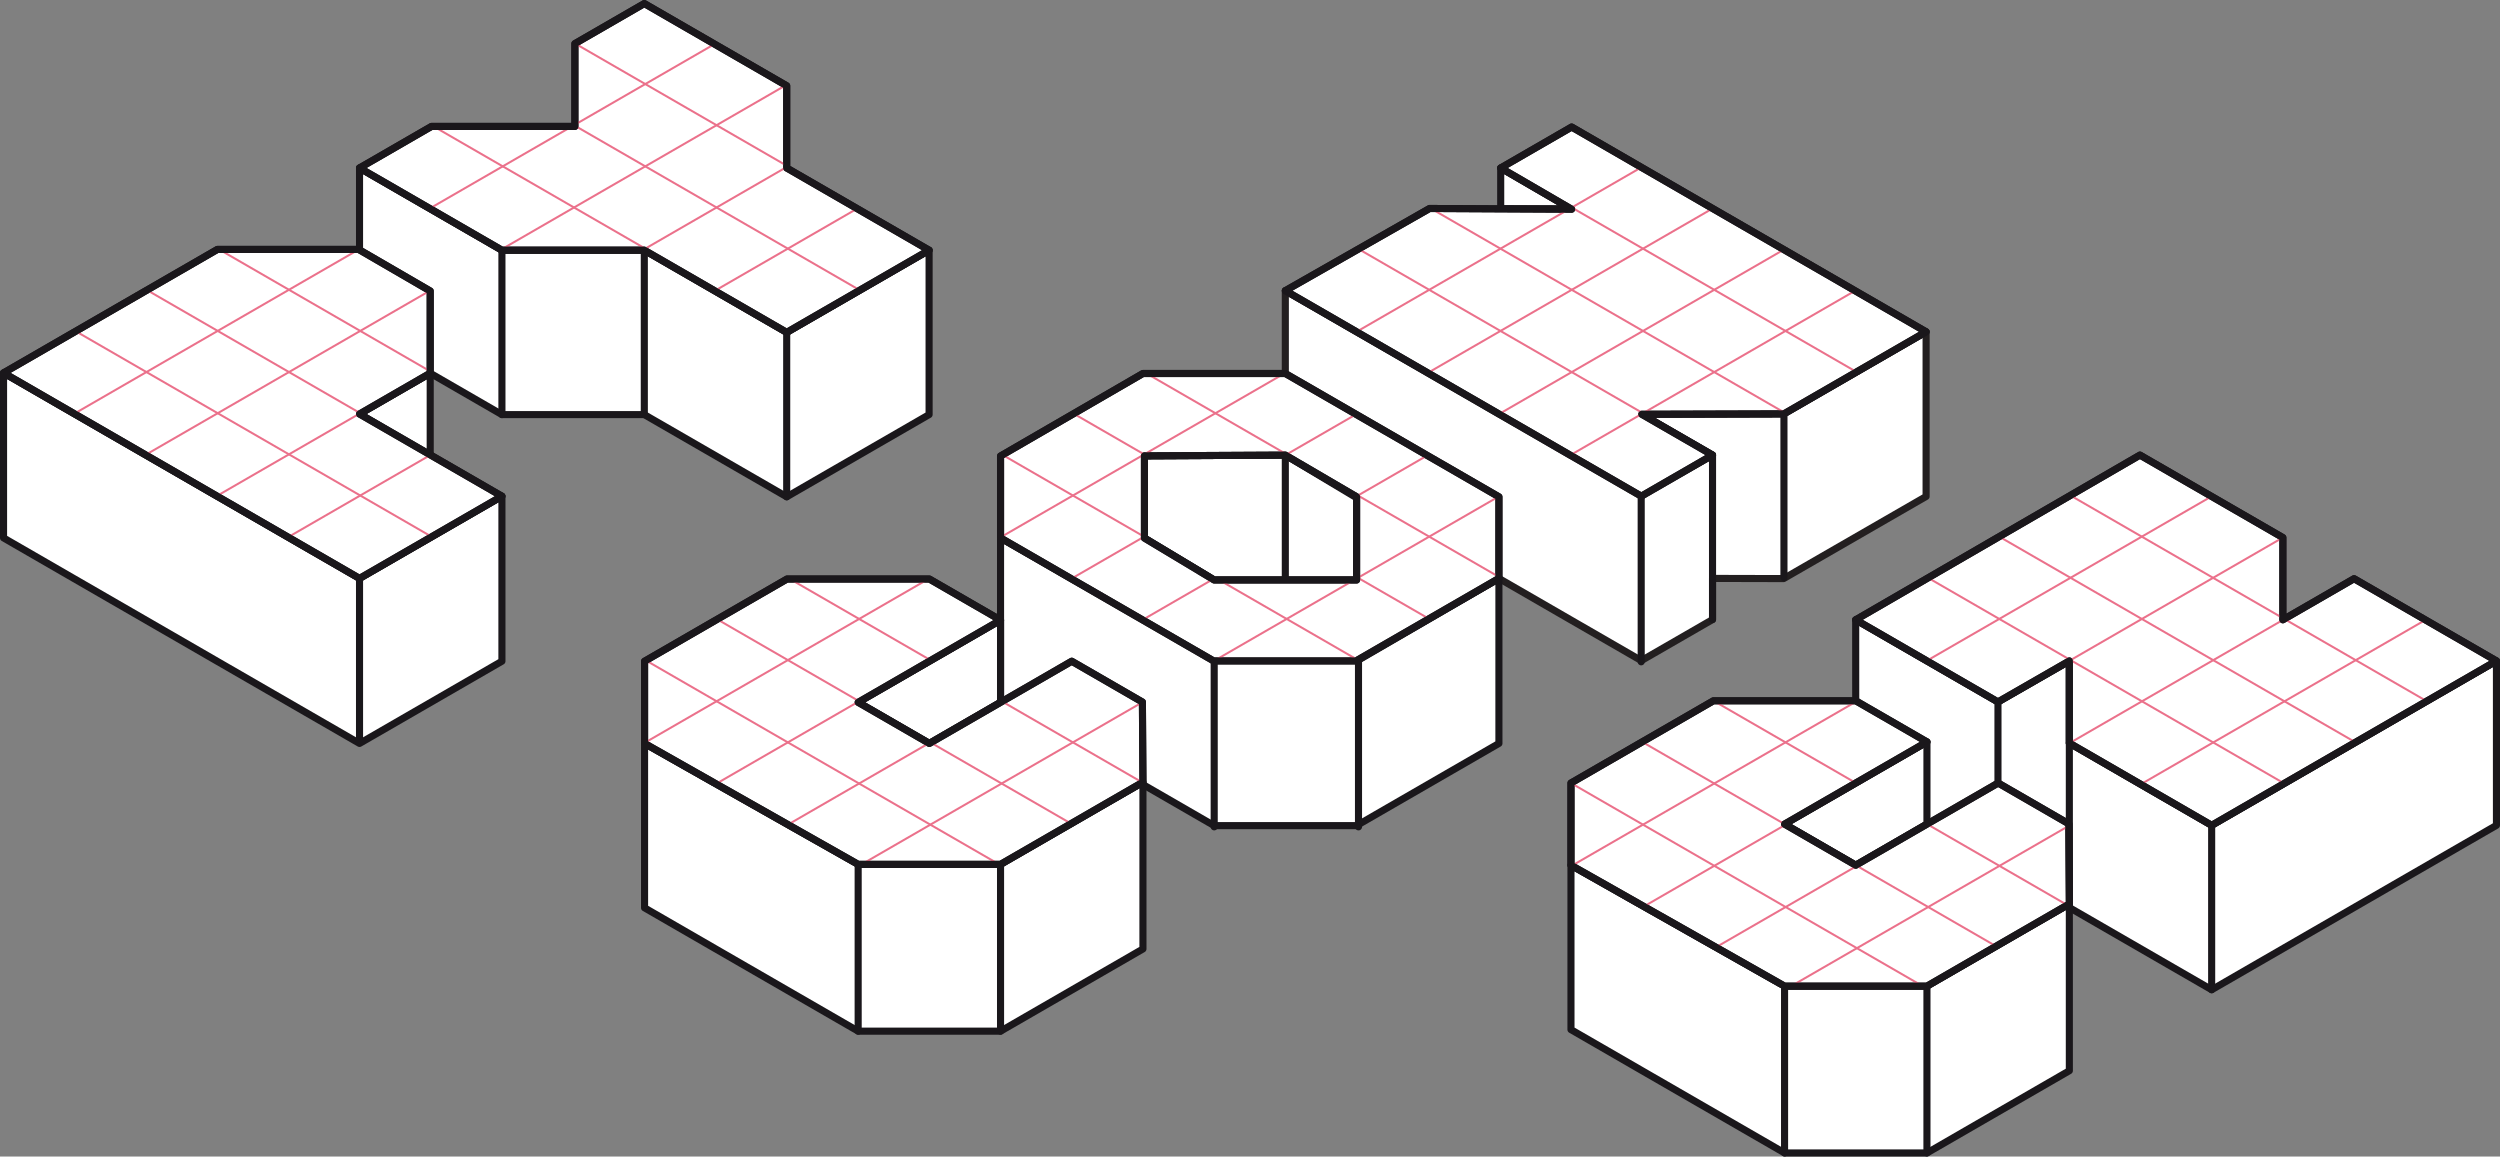 <?xml version="1.0"?>

<!-- Generator: Adobe Illustrator 16.0.0, SVG Export Plug-In . SVG Version: 6.00 Build 0)  -->

<svg xmlns:dc="http://purl.org/dc/elements/1.1/" xmlns:cc="http://creativecommons.org/ns#" xmlns:rdf="http://www.w3.org/1999/02/22-rdf-syntax-ns#" xmlns:svg="http://www.w3.org/2000/svg" xmlns="http://www.w3.org/2000/svg" xmlns:xlink="http://www.w3.org/1999/xlink" xmlns:sodipodi="http://sodipodi.sourceforge.net/DTD/sodipodi-0.dtd" xmlns:inkscape="http://www.inkscape.org/namespaces/inkscape" version="1.1" x="0px" y="0px" width="610.985" height="282.654" viewBox="0 0 610.985 282.654" enable-background="new 0 0 841.891 595.28" xml:space="preserve" id="svg2" inkscape:version="0.91 r13725" sodipodi:docname="pyconlogo_grid.svg"><rect x="0" y="0" width="610.985" height="282.654" fill="#808080" stroke="none"/><defs id="defs286"></defs><sodipodi:namedview pagecolor="#ffffff" bordercolor="#666666" borderopacity="1" objecttolerance="10" gridtolerance="10" guidetolerance="10" inkscape:pageopacity="0" inkscape:pageshadow="2" inkscape:window-width="937" inkscape:window-height="559" id="namedview284" showgrid="false" inkscape:zoom="0.35396507" inkscape:cx="420.9455" inkscape:cy="297.64001" inkscape:window-x="347" inkscape:window-y="34" inkscape:window-maximized="0" inkscape:current-layer="svg2"></sodipodi:namedview><g id="Layer_2" transform="translate(0,-312.626)"></g><g id="Layer_1" transform="translate(-120.453,-140.32)"><g id="g6"><polygon stroke-miterlimit="10" points="538.985,291.736 521.578,301.772 434.578,251.544 434.578,211.359 521.551,261.297 538.985,251.538 521.696,241.565 556.439,241.462 591.18,221.405 591.18,261.655 556.363,281.724 538.985,281.68 " id="polygon8" style="fill:#ffffff;stroke:#231f20;stroke-width:1.735;stroke-linecap:round;stroke-linejoin:round;stroke-miterlimit:10"></polygon><polygon stroke-miterlimit="10" points="626.188,321.922 660.972,342.023 730.57,301.84 730.57,342.023 660.969,382.206 573.988,331.986 573.971,291.794 608.745,311.87 626.188,301.85 " id="polygon10" style="fill:#ffffff;stroke:#1a171b;stroke-width:1.735;stroke-linecap:round;stroke-linejoin:round;stroke-miterlimit:10"></polygon><polygon stroke-miterlimit="10" points="486.78,281.68 486.78,322.011 451.98,342.102 417.18,342.102 364.981,311.964 364.981,271.783 417.195,301.628 452.462,301.628 " id="polygon12" style="fill:#ffffff;stroke:#1a171b;stroke-width:1.735;stroke-linecap:round;stroke-linejoin:round;stroke-miterlimit:10"></polygon><polygon stroke-miterlimit="10" points="208.319,181.371 243.121,201.463 277.918,201.463 312.718,221.553 347.519,201.463 347.519,241.646 312.719,261.735 277.918,241.646 243.117,241.646 208.319,221.553 " id="polygon14" style="fill:#ffffff;stroke:#1a171b;stroke-width:1.735;stroke-linecap:round;stroke-linejoin:round;stroke-miterlimit:10"></polygon><g id="g16"><polygon stroke-miterlimit="10" points="121.32,231.452 208.319,281.68 243.121,261.592 243.121,301.919 208.319,322.011 121.32,271.783 " id="polygon18" style="fill:#ffffff;stroke:#1a171b;stroke-width:1.735;stroke-linecap:round;stroke-linejoin:round;stroke-miterlimit:10"></polygon><polygon stroke-miterlimit="10" points="225.593,231.526 208.319,241.499 225.593,251.764 " id="polygon20" style="fill:#ffffff;stroke:#1a171b;stroke-width:1.735;stroke-linecap:round;stroke-linejoin:round;stroke-miterlimit:10"></polygon></g><g id="g22"><polygon stroke-miterlimit="10" points="399.781,331.472 399.781,372.237 364.981,392.331 330.183,392.331 277.98,362.193 277.982,322.011 330.183,351.563 364.98,351.563 " id="polygon24" style="fill:#ffffff;stroke:#1a171b;stroke-width:1.735;stroke-linecap:round;stroke-linejoin:round;stroke-miterlimit:10"></polygon><polygon stroke-miterlimit="10" points="364.98,291.875 364.98,311.964 347.58,322.011 330.183,311.966 " id="polygon26" style="fill:#ffffff;stroke:#1a171b;stroke-width:1.735;stroke-linecap:round;stroke-linejoin:round;stroke-miterlimit:10"></polygon></g><g id="g28"><polygon stroke-miterlimit="10" points="626.188,361.233 626.188,402 591.389,422.094 556.589,422.094 504.388,391.955 504.389,351.773 556.589,381.325 591.387,381.325 " id="polygon30" style="fill:#ffffff;stroke:#1a171b;stroke-width:1.735;stroke-linecap:round;stroke-linejoin:round;stroke-miterlimit:10"></polygon><polygon stroke-miterlimit="10" points="591.387,321.637 591.387,341.726 573.986,351.773 556.589,341.728 " id="polygon32" style="fill:#ffffff;stroke:#1a171b;stroke-width:1.735;stroke-linecap:round;stroke-linejoin:round;stroke-miterlimit:10"></polygon></g><line stroke-miterlimit="10" x1="208.319" y1="281.68" x2="208.319" y2="320.56" id="line34" style="fill:none;stroke:#1a171b;stroke-width:1.735;stroke-linecap:round;stroke-linejoin:round;stroke-miterlimit:10"></line><line stroke-miterlimit="10" x1="243.121" y1="201.463" x2="243.121" y2="241.646" id="line36" style="fill:none;stroke:#1a171b;stroke-width:1.735;stroke-linecap:round;stroke-linejoin:round;stroke-miterlimit:10"></line><line stroke-miterlimit="10" x1="277.918" y1="201.463" x2="277.918" y2="241.646" id="line38" style="fill:none;stroke:#1a171b;stroke-width:1.735;stroke-linecap:round;stroke-linejoin:round;stroke-miterlimit:10"></line><line stroke-miterlimit="10" x1="312.718" y1="221.553" x2="312.718" y2="261.735" id="line40" style="fill:none;stroke:#1a171b;stroke-width:1.735;stroke-linecap:round;stroke-linejoin:round;stroke-miterlimit:10"></line><line stroke-miterlimit="10" x1="330.183" y1="351.563" x2="330.183" y2="392.331" id="line42" style="fill:none;stroke:#1a171b;stroke-width:1.735;stroke-linecap:round;stroke-linejoin:round;stroke-miterlimit:10"></line><line stroke-miterlimit="10" x1="364.98" y1="351.563" x2="364.98" y2="392.331" id="line44" style="fill:none;stroke:#1a171b;stroke-width:1.735;stroke-linecap:round;stroke-linejoin:round;stroke-miterlimit:10"></line><line stroke-miterlimit="10" x1="556.589" y1="381.325" x2="556.589" y2="422.094" id="line46" style="fill:none;stroke:#1a171b;stroke-width:1.735;stroke-linecap:round;stroke-linejoin:round;stroke-miterlimit:10"></line><line stroke-miterlimit="10" x1="591.387" y1="381.325" x2="591.387" y2="422.094" id="line48" style="fill:none;stroke:#1a171b;stroke-width:1.735;stroke-linecap:round;stroke-linejoin:round;stroke-miterlimit:10"></line><line stroke-miterlimit="10" x1="417.195" y1="301.628" x2="417.195" y2="342.396" id="line50" style="fill:none;stroke:#1a171b;stroke-width:1.735;stroke-linecap:round;stroke-linejoin:round;stroke-miterlimit:10"></line><line stroke-miterlimit="10" x1="452.462" y1="301.628" x2="452.462" y2="342.396" id="line52" style="fill:none;stroke:#1a171b;stroke-width:1.735;stroke-linecap:round;stroke-linejoin:round;stroke-miterlimit:10"></line><line stroke-miterlimit="10" x1="660.969" y1="342.022" x2="660.969" y2="382.206" id="line54" style="fill:none;stroke:#1a171b;stroke-width:1.735;stroke-linecap:round;stroke-linejoin:round;stroke-miterlimit:10"></line><line stroke-miterlimit="10" x1="626.188" y1="321.93" x2="626.188" y2="362.114" id="line56" style="fill:none;stroke:#1a171b;stroke-width:1.735;stroke-linecap:round;stroke-linejoin:round;stroke-miterlimit:10"></line><line stroke-miterlimit="10" x1="608.745" y1="311.806" x2="608.745" y2="351.99" id="line58" style="fill:none;stroke:#1a171b;stroke-width:1.735;stroke-linecap:round;stroke-linejoin:round;stroke-miterlimit:10"></line><line stroke-miterlimit="10" x1="521.551" y1="261.297" x2="521.551" y2="302.065" id="line60" style="fill:none;stroke:#1a171b;stroke-width:1.735;stroke-linecap:round;stroke-linejoin:round;stroke-miterlimit:10"></line><line stroke-miterlimit="10" x1="538.985" y1="251.538" x2="538.985" y2="291.736" id="line62" style="fill:none;stroke:#1a171b;stroke-width:1.735;stroke-linecap:round;stroke-linejoin:round;stroke-miterlimit:10"></line><line stroke-miterlimit="10" x1="556.439" y1="241.462" x2="556.439" y2="281.532" id="line64" style="fill:none;stroke:#1a171b;stroke-width:1.735;stroke-linecap:round;stroke-linejoin:round;stroke-miterlimit:10"></line><polygon stroke-miterlimit="10" points="451.998,261.986 434.578,251.544 400.15,251.729 400.15,271.82 417.197,282.069 451.998,282.069 " id="polygon66" style="fill:#ffffff;stroke:#1a171b;stroke-width:1.735;stroke-linecap:round;stroke-linejoin:round;stroke-miterlimit:10"></polygon><line stroke-miterlimit="10" x1="434.578" y1="251.544" x2="434.578" y2="281.682" id="line68" style="fill:none;stroke:#1a171b;stroke-width:1.735;stroke-linecap:round;stroke-linejoin:round;stroke-miterlimit:10"></line><polygon stroke-miterlimit="10" points="487.216,191.359 504.388,191.359 487.216,181.371 " id="polygon70" style="fill:#ffffff;stroke:#1a171b;stroke-width:1.735;stroke-linecap:round;stroke-linejoin:round;stroke-miterlimit:10"></polygon><polygon stroke-miterlimit="10" points="521.576,261.588 538.985,251.538 521.696,241.565 556.439,241.462 591.18,221.405 504.55,171.362 487.216,181.371 504.55,191.452 469.841,191.27 434.578,211.359 " id="polygon72" style="fill:#ffffff;stroke:#1a171b;stroke-width:1.735;stroke-linecap:round;stroke-linejoin:round;stroke-miterlimit:10"></polygon><polygon stroke-miterlimit="10" points="277.982,322.011 277.982,301.921 312.783,281.829 347.581,281.829 364.981,291.873 330.183,311.966 347.58,322.011 382.381,301.919 399.652,311.895 399.781,331.472 364.98,351.563 330.183,351.563 " id="polygon74" style="fill:#ffffff;stroke:#1a171b;stroke-width:1.735;stroke-linecap:round;stroke-linejoin:round;stroke-miterlimit:10"></polygon><polygon stroke-miterlimit="10" points="504.389,351.773 504.389,331.683 539.19,311.591 573.988,311.591 591.389,321.636 556.589,341.728 573.986,351.773 608.787,331.682 626.059,341.656 626.188,361.233 591.387,381.325 556.589,381.325 " id="polygon76" style="fill:#ffffff;stroke:#1a171b;stroke-width:1.735;stroke-linecap:round;stroke-linejoin:round;stroke-miterlimit:10"></polygon><polygon stroke-miterlimit="10" points="695.77,281.749 678.369,291.794 678.369,271.7 643.444,251.538 573.975,291.794 608.745,311.87 626.188,301.85 626.188,321.922 660.972,342.023 730.57,301.84 " id="polygon78" style="fill:#ffffff;stroke:#1a171b;stroke-width:1.735;stroke-linecap:round;stroke-linejoin:round;stroke-miterlimit:10"></polygon><path stroke-miterlimit="10" d="m 434.58,231.599 -34.799,0 -34.8,20.165 0,20.02 52.069,30.063 34.802,0 34.926,-20.167 0,-19.944 -52.198,-30.137 z m 17.418,50.47 -34.801,0 -17.047,-10.249 0,-20.092 34.428,-0.185 17.42,10.191 0,20.335 z" id="path80" inkscape:connector-curvature="0" style="fill:#ffffff;stroke:#1a171b;stroke-width:1.735;stroke-linecap:round;stroke-linejoin:round;stroke-miterlimit:10"></path><polygon stroke-miterlimit="10" points="225.904,171.218 208.319,181.371 243.121,201.463 277.918,201.463 312.718,221.553 347.519,201.463 312.719,181.371 312.719,161.278 277.918,141.187 260.953,150.982 260.953,171.218 " id="polygon82" style="fill:#ffffff;stroke:#1a171b;stroke-width:1.735;stroke-linecap:round;stroke-linejoin:round;stroke-miterlimit:10"></polygon><polygon stroke-miterlimit="10" points="121.32,231.451 208.32,281.68 243.122,261.591 208.32,241.499 225.594,231.525 225.594,211.433 208.104,201.278 173.578,201.28 " id="polygon84" style="fill:#ffffff;stroke:#1a171b;stroke-width:1.735;stroke-linecap:round;stroke-linejoin:round;stroke-miterlimit:10"></polygon><g id="g86"><defs id="defs88"><polygon id="SVGID_7_" points="521.576,261.588 538.985,251.538 521.696,241.565 556.439,241.462 591.18,221.405 504.55,171.362 487.216,181.371 504.55,191.452 469.841,191.27 434.578,211.359 "></polygon></defs><clipPath id="SVGID_2_"><use xlink:href="#SVGID_7_" overflow="visible" id="use92" style="overflow:visible" x="0" y="0" width="100%" height="100%"></use></clipPath><g clip-path="url(#SVGID_2_)" id="g94"><path stroke-miterlimit="10" d="m 442.22,195.262 c 46.779,27.008 91.887,53.051 134.584,77.702" id="path96" inkscape:connector-curvature="0" style="fill:none;stroke:#eb718b;stroke-width:0.5;stroke-miterlimit:10"></path><path stroke-miterlimit="10" d="m 460.366,185.628 c 47.442,27.391 93.097,53.75 136.182,78.625" id="path98" inkscape:connector-curvature="0" style="fill:none;stroke:#eb718b;stroke-width:0.5;stroke-miterlimit:10"></path><path stroke-miterlimit="10" d="m 473.863,173.31 c 44.91,25.93 88.187,50.916 129.16,74.573" id="path100" inkscape:connector-curvature="0" style="fill:none;stroke:#eb718b;stroke-width:0.5;stroke-miterlimit:10"></path><path stroke-miterlimit="10" d="m 447.85,223.789 c 27.661,-15.97 54.861,-31.674 81.46,-47.031" id="path102" inkscape:connector-curvature="0" style="fill:none;stroke:#eb718b;stroke-width:0.5;stroke-miterlimit:10"></path><path stroke-miterlimit="10" d="m 465.727,233.575 c 27.928,-16.125 55.367,-31.967 82.171,-47.442" id="path104" inkscape:connector-curvature="0" style="fill:none;stroke:#eb718b;stroke-width:0.5;stroke-miterlimit:10"></path><path stroke-miterlimit="10" d="m 482.582,243.95 c 28.778,-16.615 57.019,-32.92 84.558,-48.82" id="path106" inkscape:connector-curvature="0" style="fill:none;stroke:#eb718b;stroke-width:0.5;stroke-miterlimit:10"></path><path stroke-miterlimit="10" d="m 499.902,254.059 c 28.82,-16.64 57.08,-32.956 84.614,-48.853" id="path108" inkscape:connector-curvature="0" style="fill:none;stroke:#eb718b;stroke-width:0.5;stroke-miterlimit:10"></path></g><use xlink:href="#SVGID_7_" overflow="visible" stroke-miterlimit="10" id="use110" style="overflow:visible;fill:none;stroke:#eb718b;stroke-width:0.5;stroke-miterlimit:10" x="0" y="0" width="100%" height="100%"></use></g><g id="g112"><defs id="defs114"><polygon id="SVGID_9_" points="277.982,322.011 277.982,301.921 312.783,281.829 347.581,281.829 364.981,291.873 330.183,311.966 347.58,322.011 382.381,301.919 399.652,311.895 399.781,331.472 364.98,351.563 330.183,351.563 "></polygon></defs><clipPath id="SVGID_4_"><use xlink:href="#SVGID_9_" overflow="visible" id="use118" style="overflow:visible" x="0" y="0" width="100%" height="100%"></use></clipPath><g clip-path="url(#SVGID_4_)" id="g120"><path stroke-miterlimit="10" d="m 272.807,298.554 c 34.135,19.708 67.65,39.058 100.29,57.903" id="path122" inkscape:connector-curvature="0" style="fill:none;stroke:#eb718b;stroke-width:0.5;stroke-miterlimit:10"></path><path stroke-miterlimit="10" d="m 288.243,287.353 c 35.683,20.601 70.667,40.799 104.656,60.423" id="path124" inkscape:connector-curvature="0" style="fill:none;stroke:#eb718b;stroke-width:0.5;stroke-miterlimit:10"></path><path stroke-miterlimit="10" d="m 302.275,275.343 c 34.779,20.08 68.879,39.767 102.022,58.903" id="path126" inkscape:connector-curvature="0" style="fill:none;stroke:#eb718b;stroke-width:0.5;stroke-miterlimit:10"></path><path stroke-miterlimit="10" d="m 270.895,325.955 c 28.918,-16.696 57.67,-33.296 86.114,-49.719" id="path128" inkscape:connector-curvature="0" style="fill:none;stroke:#eb718b;stroke-width:0.5;stroke-miterlimit:10"></path><path stroke-miterlimit="10" d="m 289.137,335.53 c 26.965,-15.568 53.771,-31.045 80.306,-46.365" id="path130" inkscape:connector-curvature="0" style="fill:none;stroke:#eb718b;stroke-width:0.5;stroke-miterlimit:10"></path><path stroke-miterlimit="10" d="m 304.492,346.771 c 28.999,-16.743 57.803,-33.373 86.27,-49.808" id="path132" inkscape:connector-curvature="0" style="fill:none;stroke:#eb718b;stroke-width:0.5;stroke-miterlimit:10"></path><path stroke-miterlimit="10" d="M 325.524,354.737 C 353.23,338.74 380.74,322.858 407.927,307.161" id="path134" inkscape:connector-curvature="0" style="fill:none;stroke:#eb718b;stroke-width:0.5;stroke-miterlimit:10"></path></g><use xlink:href="#SVGID_9_" overflow="visible" stroke-miterlimit="10" id="use136" style="overflow:visible;fill:none;stroke:#eb718b;stroke-width:0.5;stroke-miterlimit:10" x="0" y="0" width="100%" height="100%"></use></g><g id="g138"><defs id="defs140"><polygon id="SVGID_11_" points="504.389,351.773 504.389,331.683 539.19,311.591 573.988,311.591 591.389,321.636 556.589,341.728 573.986,351.773 608.787,331.682 626.059,341.656 626.188,361.233 591.387,381.325 556.589,381.325 "></polygon></defs><clipPath id="SVGID_6_"><use xlink:href="#SVGID_11_" overflow="visible" id="use144" style="overflow:visible" x="0" y="0" width="100%" height="100%"></use></clipPath><g clip-path="url(#SVGID_6_)" id="g146"><path stroke-miterlimit="10" d="m 496.051,326.889 c 47.889,27.649 93.176,53.795 134.908,77.89" id="path148" inkscape:connector-curvature="0" style="fill:none;stroke:#eb718b;stroke-width:0.5;stroke-miterlimit:10"></path><path stroke-miterlimit="10" d="m 514.64,317.511 c 43.543,25.139 84.846,48.985 123.177,71.116" id="path150" inkscape:connector-curvature="0" style="fill:none;stroke:#eb718b;stroke-width:0.5;stroke-miterlimit:10"></path><path stroke-miterlimit="10" d="m 530.096,306.323 c 43.61,25.178 84.911,49.023 123.156,71.104" id="path152" inkscape:connector-curvature="0" style="fill:none;stroke:#eb718b;stroke-width:0.5;stroke-miterlimit:10"></path><path stroke-miterlimit="10" d="m 481.944,364.976 c 33.913,-19.581 67.241,-38.823 99.732,-57.583" id="path154" inkscape:connector-curvature="0" style="fill:none;stroke:#eb718b;stroke-width:0.5;stroke-miterlimit:10"></path><path stroke-miterlimit="10" d="m 494.539,377.827 c 35.696,-20.609 70.73,-40.836 104.811,-60.512" id="path156" inkscape:connector-curvature="0" style="fill:none;stroke:#eb718b;stroke-width:0.5;stroke-miterlimit:10"></path><path stroke-miterlimit="10" d="m 516.063,385.54 c 35.271,-20.363 69.855,-40.33 103.466,-59.735" id="path158" inkscape:connector-curvature="0" style="fill:none;stroke:#eb718b;stroke-width:0.5;stroke-miterlimit:10"></path><path stroke-miterlimit="10" d="m 531.23,396.894 c 36.271,-20.941 71.794,-41.45 106.254,-61.345" id="path160" inkscape:connector-curvature="0" style="fill:none;stroke:#eb718b;stroke-width:0.5;stroke-miterlimit:10"></path></g><use xlink:href="#SVGID_11_" overflow="visible" stroke-miterlimit="10" id="use162" style="overflow:visible;fill:none;stroke:#eb718b;stroke-width:0.5;stroke-miterlimit:10" x="0" y="0" width="100%" height="100%"></use></g><g id="g164"><defs id="defs166"><polygon id="SVGID_13_" points="695.77,281.749 678.369,291.794 678.369,271.7 643.444,251.538 573.975,291.794 608.745,311.87 626.188,301.85 626.188,321.922 660.972,342.023 730.57,301.84 "></polygon></defs><clipPath id="SVGID_8_"><use xlink:href="#SVGID_13_" overflow="visible" id="use170" style="overflow:visible" x="0" y="0" width="100%" height="100%"></use></clipPath><g clip-path="url(#SVGID_8_)" id="g172"><path stroke-miterlimit="10" d="m 582.572,276.294 c 36.859,21.281 71.88,41.5 104.578,60.379" id="path174" inkscape:connector-curvature="0" style="fill:none;stroke:#eb718b;stroke-width:0.5;stroke-miterlimit:10"></path><path stroke-miterlimit="10" d="m 597.795,264.974 c 37.756,21.799 73.528,42.453 106.79,61.656" id="path176" inkscape:connector-curvature="0" style="fill:none;stroke:#eb718b;stroke-width:0.5;stroke-miterlimit:10"></path><path stroke-miterlimit="10" d="m 618.904,257.052 c 36.627,21.147 71.287,41.159 103.48,59.746" id="path178" inkscape:connector-curvature="0" style="fill:none;stroke:#eb718b;stroke-width:0.5;stroke-miterlimit:10"></path><path stroke-miterlimit="10" d="m 587.578,303.986 c 27.586,-15.927 54.554,-31.498 80.749,-46.622" id="path180" inkscape:connector-curvature="0" style="fill:none;stroke:#eb718b;stroke-width:0.5;stroke-miterlimit:10"></path><path stroke-miterlimit="10" d="m 612.499,309.724 c 25.768,-14.877 50.96,-29.421 75.445,-43.558" id="path182" inkscape:connector-curvature="0" style="fill:none;stroke:#eb718b;stroke-width:0.5;stroke-miterlimit:10"></path><path stroke-miterlimit="10" d="m 623.622,323.442 c 27.796,-16.047 54.914,-31.704 81.192,-46.875" id="path184" inkscape:connector-curvature="0" style="fill:none;stroke:#eb718b;stroke-width:0.5;stroke-miterlimit:10"></path><path stroke-miterlimit="10" d="m 640,334.096 c 27.873,-16.093 55.045,-31.78 81.347,-46.965" id="path186" inkscape:connector-curvature="0" style="fill:none;stroke:#eb718b;stroke-width:0.5;stroke-miterlimit:10"></path></g><use xlink:href="#SVGID_13_" overflow="visible" stroke-miterlimit="10" id="use188" style="overflow:visible;fill:none;stroke:#eb718b;stroke-width:0.5;stroke-miterlimit:10" x="0" y="0" width="100%" height="100%"></use></g><g id="g190"><defs id="defs192"><path id="SVGID_15_" d="m 434.58,231.599 -34.799,0 -34.8,20.165 0,20.02 52.069,30.063 34.802,0 34.926,-20.167 0,-19.944 -52.198,-30.137 z m 17.418,50.47 -34.801,0 -17.047,-10.249 0,-20.092 34.428,-0.185 17.42,10.191 0,20.335 z" inkscape:connector-curvature="0"></path></defs><clipPath id="SVGID_10_"><use xlink:href="#SVGID_15_" overflow="visible" id="use196" style="overflow:visible" x="0" y="0" width="100%" height="100%"></use></clipPath><g clip-path="url(#SVGID_10_)" id="g198"><path stroke-miterlimit="10" d="m 357.62,246.967 c 46.71,26.968 92.021,53.128 135.239,78.08" id="path200" inkscape:connector-curvature="0" style="fill:none;stroke:#eb718b;stroke-width:0.5;stroke-miterlimit:10"></path><path stroke-miterlimit="10" d="m 373.979,236.3 c 47.751,27.569 93.991,54.266 137.971,79.657" id="path202" inkscape:connector-curvature="0" style="fill:none;stroke:#eb718b;stroke-width:0.5;stroke-miterlimit:10"></path><path stroke-miterlimit="10" d="m 394.223,227.877 c 46.514,26.854 91.52,52.839 134.316,77.547" id="path204" inkscape:connector-curvature="0" style="fill:none;stroke:#eb718b;stroke-width:0.5;stroke-miterlimit:10"></path><path stroke-miterlimit="10" d="m 360.911,273.983 c 27.884,-16.099 55.467,-32.024 82.614,-47.698" id="path206" inkscape:connector-curvature="0" style="fill:none;stroke:#eb718b;stroke-width:0.5;stroke-miterlimit:10"></path><path stroke-miterlimit="10" d="m 380.365,282.859 c 26.822,-15.486 53.35,-30.802 79.459,-45.876" id="path208" inkscape:connector-curvature="0" style="fill:none;stroke:#eb718b;stroke-width:0.5;stroke-miterlimit:10"></path><path stroke-miterlimit="10" d="m 394.01,295.088 c 27.985,-16.158 55.64,-32.124 82.825,-47.82" id="path210" inkscape:connector-curvature="0" style="fill:none;stroke:#eb718b;stroke-width:0.5;stroke-miterlimit:10"></path><path stroke-miterlimit="10" d="m 409.887,306.03 c 28.343,-16.364 56.333,-32.524 83.826,-48.397" id="path212" inkscape:connector-curvature="0" style="fill:none;stroke:#eb718b;stroke-width:0.5;stroke-miterlimit:10"></path></g><use xlink:href="#SVGID_15_" overflow="visible" stroke-miterlimit="10" id="use214" style="overflow:visible;fill:none;stroke:#eb718b;stroke-width:0.5;stroke-miterlimit:10" x="0" y="0" width="100%" height="100%"></use></g><g id="g216"><defs id="defs218"><polygon id="SVGID_17_" points="225.904,171.218 208.319,181.371 243.121,201.463 277.918,201.463 312.718,221.553 347.519,201.463 312.719,181.371 312.719,161.278 277.918,141.187 260.953,150.982 260.953,171.218 "></polygon></defs><clipPath id="SVGID_12_"><use xlink:href="#SVGID_17_" overflow="visible" id="use222" style="overflow:visible" x="0" y="0" width="100%" height="100%"></use></clipPath><g clip-path="url(#SVGID_12_)" id="g224"><path stroke-miterlimit="10" d="m 219.324,167.122 c 46.457,26.822 92.251,53.261 136.781,78.97" id="path226" inkscape:connector-curvature="0" style="fill:none;stroke:#eb718b;stroke-width:0.5;stroke-miterlimit:10"></path><path stroke-miterlimit="10" d="m 231.202,153.869 c 47.483,27.414 94.258,54.419 139.683,80.646" id="path228" inkscape:connector-curvature="0" style="fill:none;stroke:#eb718b;stroke-width:0.5;stroke-miterlimit:10"></path><path stroke-miterlimit="10" d="m 249.081,144.08 c 48.108,27.775 95.445,55.105 141.338,81.601" id="path230" inkscape:connector-curvature="0" style="fill:none;stroke:#eb718b;stroke-width:0.5;stroke-miterlimit:10"></path><path stroke-miterlimit="10" d="m 218.533,195.281 c 27.583,-15.925 54.988,-31.748 82.094,-47.397" id="path232" inkscape:connector-curvature="0" style="fill:none;stroke:#eb718b;stroke-width:0.5;stroke-miterlimit:10"></path><path stroke-miterlimit="10" d="m 236.625,204.952 c 28.84,-16.651 57.47,-33.181 85.748,-49.508" id="path234" inkscape:connector-curvature="0" style="fill:none;stroke:#eb718b;stroke-width:0.5;stroke-miterlimit:10"></path><path stroke-miterlimit="10" d="m 253.078,215.559 c 26.638,-15.379 53.084,-30.648 79.229,-45.743" id="path236" inkscape:connector-curvature="0" style="fill:none;stroke:#eb718b;stroke-width:0.5;stroke-miterlimit:10"></path><path stroke-miterlimit="10" d="m 271.805,224.866 c 28.826,-16.643 57.412,-33.147 85.614,-49.43" id="path238" inkscape:connector-curvature="0" style="fill:none;stroke:#eb718b;stroke-width:0.5;stroke-miterlimit:10"></path></g><use xlink:href="#SVGID_17_" overflow="visible" stroke-miterlimit="10" id="use240" style="overflow:visible;fill:none;stroke:#eb718b;stroke-width:0.5;stroke-miterlimit:10" x="0" y="0" width="100%" height="100%"></use></g><g id="g242"><defs id="defs244"><polygon id="SVGID_19_" points="121.32,231.451 208.32,281.68 243.122,261.591 208.32,241.499 225.594,231.525 225.594,211.433 208.104,201.278 173.578,201.28 "></polygon></defs><clipPath id="SVGID_14_"><use xlink:href="#SVGID_19_" overflow="visible" id="use248" style="overflow:visible" x="0" y="0" width="100%" height="100%"></use></clipPath><g clip-path="url(#SVGID_14_)" id="g250"><path stroke-miterlimit="10" d="m 130.435,216.355 c 45.409,26.217 90.377,52.179 134.357,77.571" id="path252" inkscape:connector-curvature="0" style="fill:none;stroke:#eb718b;stroke-width:0.5;stroke-miterlimit:10"></path><path stroke-miterlimit="10" d="m 147.68,206.198 c 44.724,25.821 88.985,51.376 132.26,76.36" id="path254" inkscape:connector-curvature="0" style="fill:none;stroke:#eb718b;stroke-width:0.5;stroke-miterlimit:10"></path><path stroke-miterlimit="10" d="m 164.114,195.576 c 46.41,26.795 92.289,53.283 137.048,79.125" id="path256" inkscape:connector-curvature="0" style="fill:none;stroke:#eb718b;stroke-width:0.5;stroke-miterlimit:10"></path><path stroke-miterlimit="10" d="m 131.98,245.252 c 28.428,-16.413 56.804,-32.795 84.996,-49.073" id="path258" inkscape:connector-curvature="0" style="fill:none;stroke:#eb718b;stroke-width:0.5;stroke-miterlimit:10"></path><path stroke-miterlimit="10" d="m 144.453,258.168 c 29.386,-16.966 58.709,-33.896 87.826,-50.708" id="path260" inkscape:connector-curvature="0" style="fill:none;stroke:#eb718b;stroke-width:0.5;stroke-miterlimit:10"></path><path stroke-miterlimit="10" d="m 161.83,268.242 c 29.328,-16.933 58.581,-33.822 87.614,-50.584" id="path262" inkscape:connector-curvature="0" style="fill:none;stroke:#eb718b;stroke-width:0.5;stroke-miterlimit:10"></path><path stroke-miterlimit="10" d="m 181.5,277.004 c 27.928,-16.125 55.771,-32.2 83.403,-48.154" id="path264" inkscape:connector-curvature="0" style="fill:none;stroke:#eb718b;stroke-width:0.5;stroke-miterlimit:10"></path></g><use xlink:href="#SVGID_19_" overflow="visible" stroke-miterlimit="10" id="use266" style="overflow:visible;fill:none;stroke:#eb718b;stroke-width:0.5;stroke-miterlimit:10" x="0" y="0" width="100%" height="100%"></use></g><g id="g268"><polygon stroke-miterlimit="10" points="521.576,261.588 538.985,251.538 521.696,241.565 556.439,241.462 591.18,221.405 504.55,171.362 487.216,181.371 504.55,191.452 469.841,191.27 434.578,211.359 " id="polygon270" style="fill:none;stroke:#1a171b;stroke-width:1.735;stroke-linecap:round;stroke-linejoin:round;stroke-miterlimit:10"></polygon><polygon stroke-miterlimit="10" points="277.982,322.011 277.982,301.921 312.783,281.829 347.581,281.829 364.981,291.873 330.183,311.966 347.58,322.011 382.381,301.919 399.652,311.895 399.781,331.472 364.98,351.563 330.183,351.563 " id="polygon272" style="fill:none;stroke:#1a171b;stroke-width:1.735;stroke-linecap:round;stroke-linejoin:round;stroke-miterlimit:10"></polygon><polygon stroke-miterlimit="10" points="504.389,351.773 504.389,331.683 539.19,311.591 573.988,311.591 591.389,321.636 556.589,341.728 573.986,351.773 608.787,331.682 626.059,341.656 626.188,361.233 591.387,381.325 556.589,381.325 " id="polygon274" style="fill:none;stroke:#1a171b;stroke-width:1.735;stroke-linecap:round;stroke-linejoin:round;stroke-miterlimit:10"></polygon><polygon stroke-miterlimit="10" points="695.77,281.749 678.369,291.794 678.369,271.7 643.444,251.538 573.975,291.794 608.745,311.87 626.188,301.85 626.188,321.922 660.972,342.023 730.57,301.84 " id="polygon276" style="fill:none;stroke:#1a171b;stroke-width:1.735;stroke-linecap:round;stroke-linejoin:round;stroke-miterlimit:10"></polygon><path stroke-miterlimit="10" d="m 434.58,231.599 -34.799,0 -34.8,20.165 0,20.02 52.069,30.063 34.802,0 34.926,-20.167 0,-19.944 -52.198,-30.137 z m 17.418,50.47 -34.801,0 -17.047,-10.249 0,-20.092 34.428,-0.185 17.42,10.191 0,20.335 z" id="path278" inkscape:connector-curvature="0" style="fill:none;stroke:#1a171b;stroke-width:1.735;stroke-linecap:round;stroke-linejoin:round;stroke-miterlimit:10"></path><polygon stroke-miterlimit="10" points="225.904,171.218 208.319,181.371 243.121,201.463 277.918,201.463 312.718,221.553 347.519,201.463 312.719,181.371 312.719,161.278 277.918,141.187 260.953,150.982 260.953,171.218 " id="polygon280" style="fill:none;stroke:#1a171b;stroke-width:1.735;stroke-linecap:round;stroke-linejoin:round;stroke-miterlimit:10"></polygon><polygon stroke-miterlimit="10" points="121.32,231.451 208.32,281.68 243.122,261.591 208.32,241.499 225.594,231.525 225.594,211.433 208.104,201.278 173.578,201.28 " id="polygon282" style="fill:none;stroke:#1a171b;stroke-width:1.735;stroke-linecap:round;stroke-linejoin:round;stroke-miterlimit:10"></polygon></g></g></g></svg>